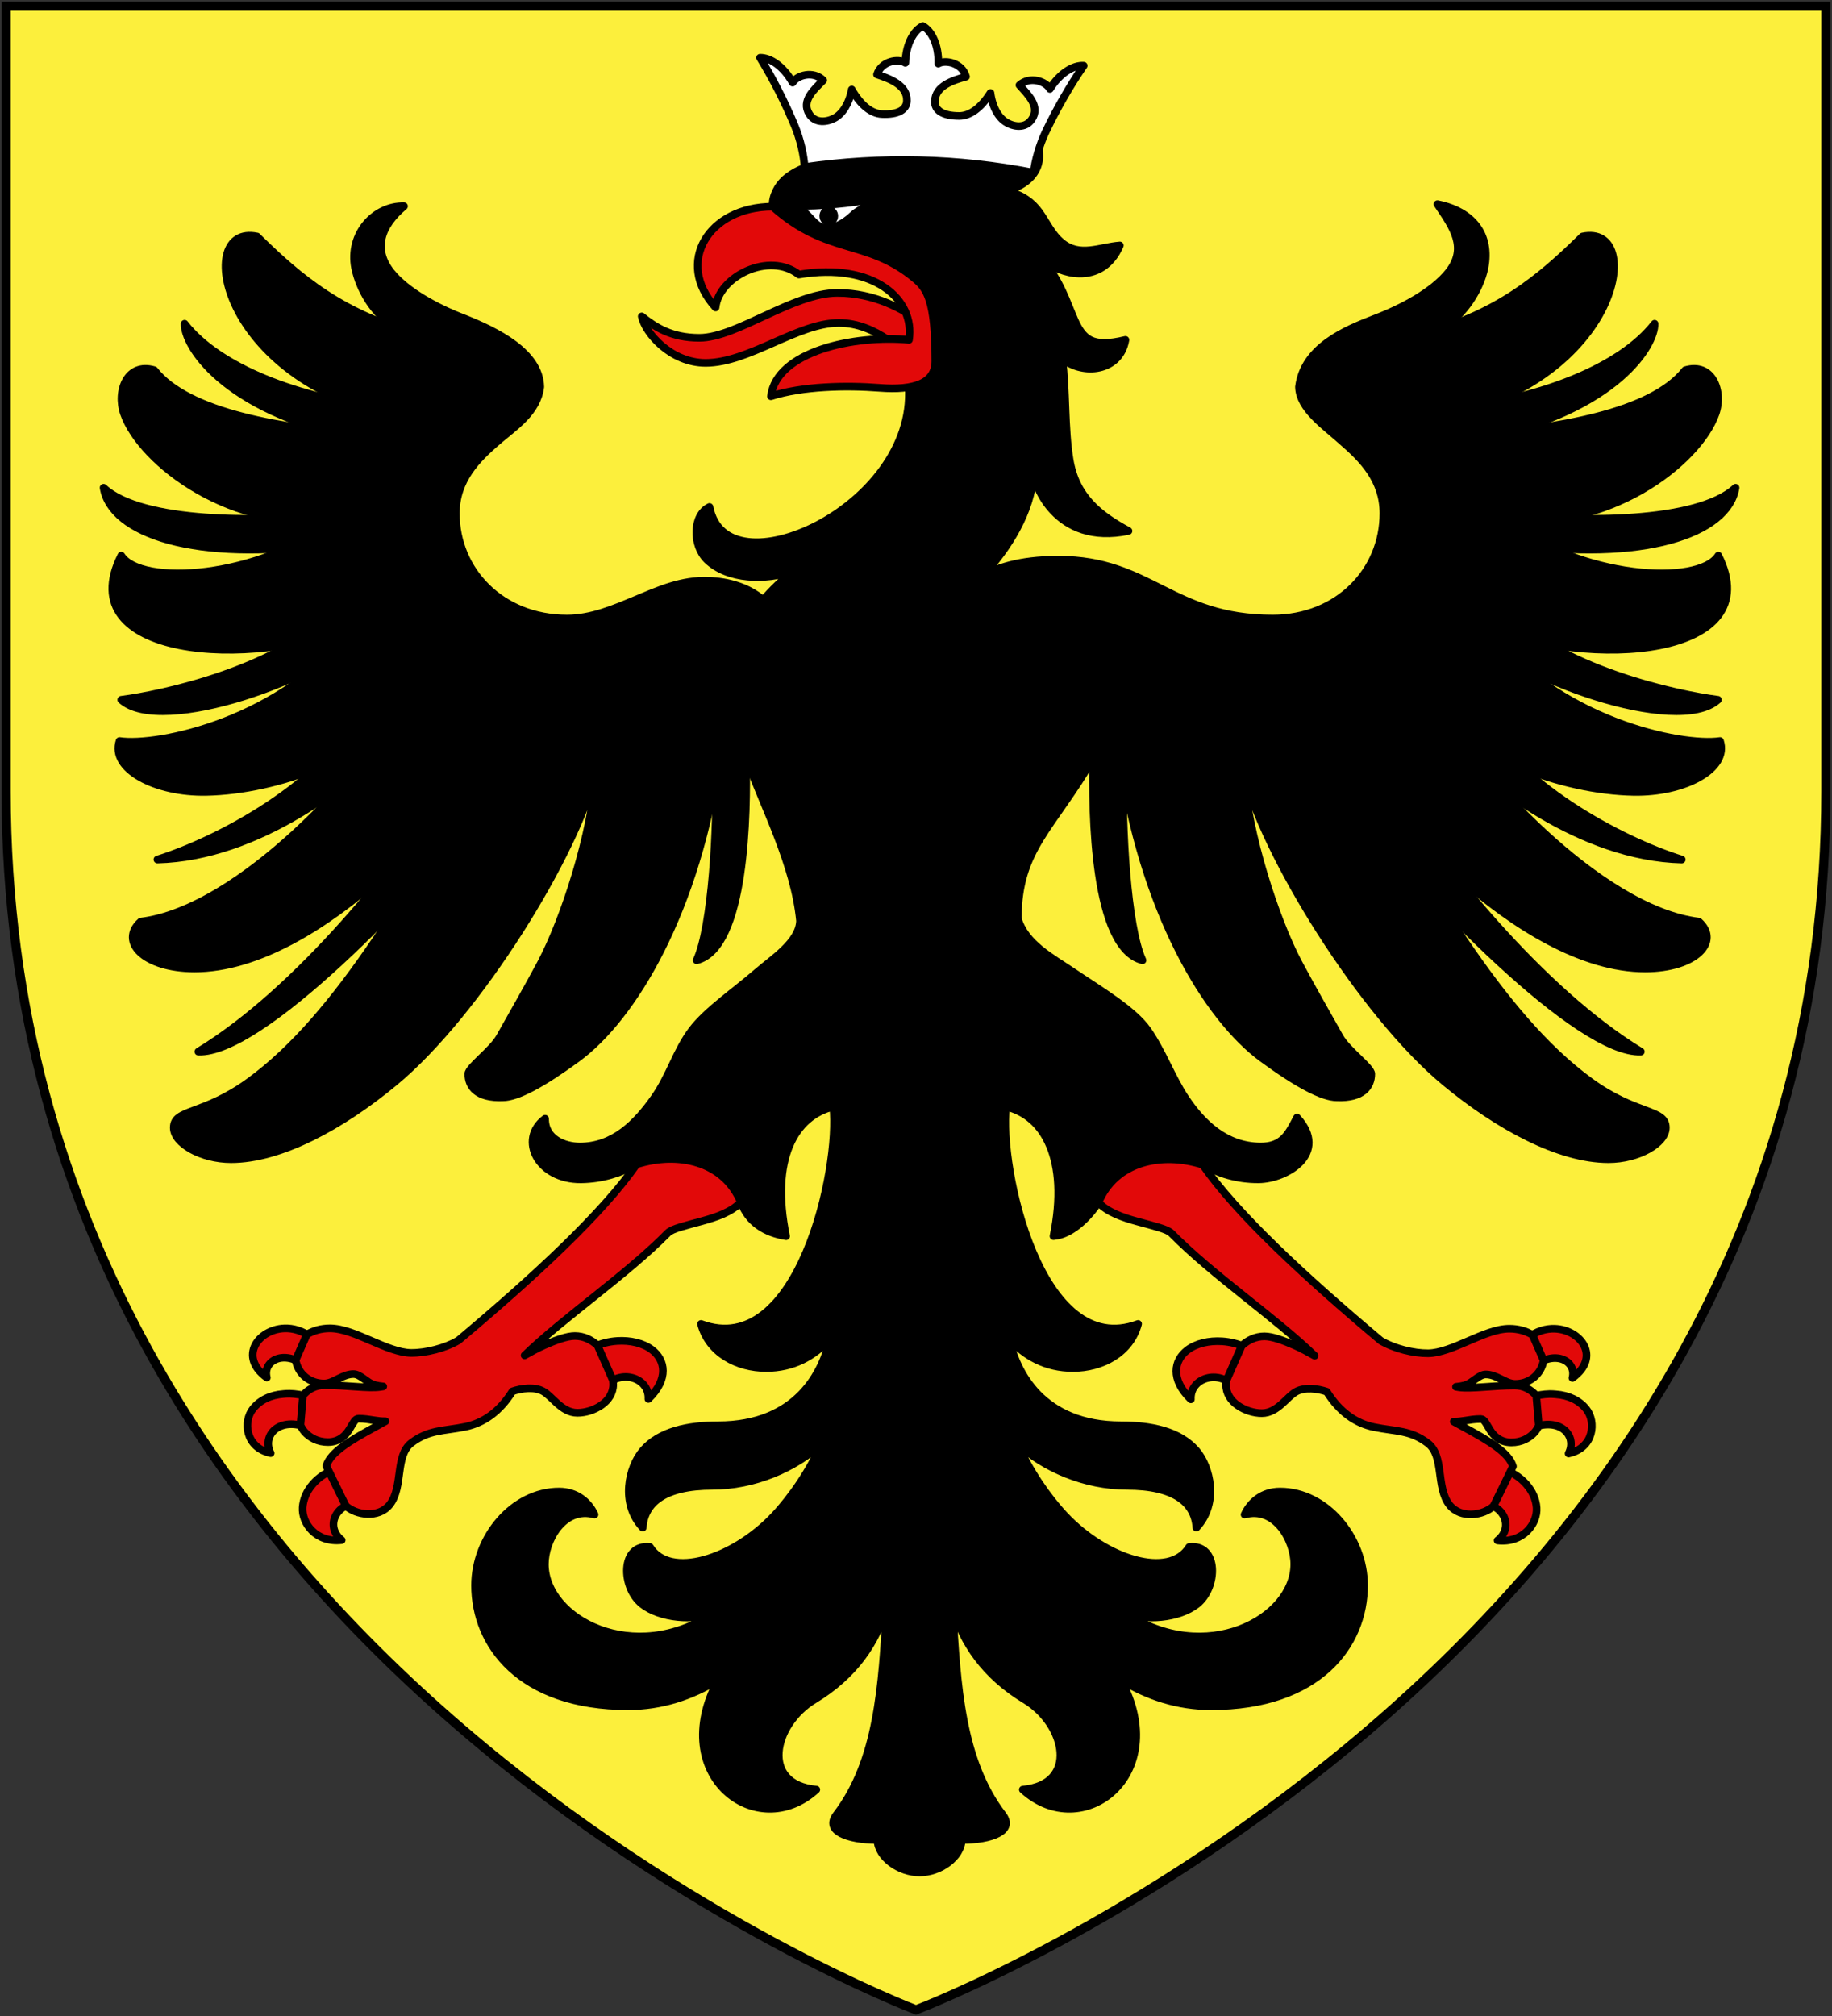 <?xml version="1.0" encoding="UTF-8" standalone="no"?>
<svg
   width="600"
   height="660"
   version="1.1"
   id="svg4"
   sodipodi:docname="arms.svg"
   inkscape:version="1.1 (c68e22c387, 2021-05-23)"
   xmlns:inkscape="http://www.inkscape.org/namespaces/inkscape"
   xmlns:sodipodi="http://sodipodi.sourceforge.net/DTD/sodipodi-0.dtd"
   xmlns:xlink="http://www.w3.org/1999/xlink"
   xmlns="http://www.w3.org/2000/svg"
   xmlns:svg="http://www.w3.org/2000/svg">
  <rect width="100%" height="100%" fill="#333333" stroke="none"/>
  <defs
     id="defs8" />
  <sodipodi:namedview
     id="namedview6"
     pagecolor="#ffffff"
     bordercolor="#999999"
     borderopacity="1"
     inkscape:pageshadow="0"
     inkscape:pageopacity="0"
     inkscape:pagecheckerboard="0"
     showgrid="false"
     inkscape:zoom="0.8828121"
     inkscape:cx="129.69917"
     inkscape:cy="326.79661"
     inkscape:window-width="1920"
     inkscape:window-height="1009"
     inkscape:window-x="-8"
     inkscape:window-y="-8"
     inkscape:window-maximized="1"
     inkscape:current-layer="svg4" />
  <path
     fill="#FFF"
     stroke="#000"
     stroke-width="3"
     d="m2,2v257c0,286 298,399 298,399c0,0 298-113 298-399V2z"
     id="path2"
     style="fill:#fcef3c;fill-opacity:1" />
  <g
     id="g7515">
    <path
       d="m 210.175,103.588 c 4.484,3.591 9.777,7.011 18.87,7.011 12.27,0 30.615,-14.706 45.214,-14.706 12.121,0 21.633,5.276 27.896,9.944 l -1.926,13.824 c -3.83,-4.104 -13.188,-13.936 -25.503,-13.936 -13.529,0 -29.441,13.081 -43.625,13.081 -11.382,0 -19.842,-9.789 -20.925,-15.219 z"
       fill="#e20909"
       stroke="#000000"
       stroke-linecap="round"
       stroke-linejoin="round"
       stroke-width="2.5"
       id="path2-4" />
    <use
       height="100%"
       transform="matrix(-1,0,0,1,602.346,2.9539985e-6)"
       width="100%"
       xlink:href="#a"
       id="use7"
       x="0"
       y="0"
       style="stroke-width:1;fill:#000000;fill-opacity:1" />
    <g
       id="g7494">
      <use
         height="100%"
         transform="matrix(-1,0,0,1,602.482,2.9539985e-6)"
         width="100%"
         xlink:href="#b"
         id="use9"
         x="0"
         y="0"
         style="stroke-width:1;fill:#000000;fill-opacity:1" />
      <g
         id="g6888">
        <path
           d="m 272.905,362.318 c -6.261,1.522 -11.441,5.796 -14.35,12.751 -3.002,7.177 -3.661,17.051 -1.1,29.649 -6.926,-1.133 -12.322,-4.535 -14.821,-11.164 l -34.151,-12.349 c -5.172,2.795 -11.219,4.817 -18.226,4.889 -13.928,0.143 -20.811,-13.021 -11.734,-19.845 -0.051,6.636 6.361,9.093 11.313,9.107 11.152,0.033 18.602,-7.623 24.513,-16.01 5.037,-7.147 7.156,-15.272 12.257,-22.052 4.838,-6.431 14.054,-12.637 21.474,-19.077 4.966,-4.31 13.762,-9.841 13.932,-16.778 -1.793,-18.239 -11.433,-36.489 -17.713,-53.402 C 121.325,291.068 69.373,175.606 129.459,107.238 122.331,102.708 117.764,94.784 116.299,87.736 c -2.211,-11.221 6.479,-20.483 16.027,-20.228 -7.694,6.48 -10.209,14.023 -4.294,21.571 5.112,6.393 15.082,11.776 24.196,15.244 10.257,4.105 24.485,10.999 24.722,22.338 -0.968,8.294 -8.515,13.092 -13.932,17.738 -6.893,5.912 -13.721,12.811 -13.721,23.681 0,18.689 14.842,34.418 36.348,34.418 7.983,0 15.131,-3.057 22.523,-6.136 7.392,-3.079 15.025,-6.593 23.987,-6.232 6.423,0.258 12.829,2.05 17.809,6.328 2.779,-3.289 6.09,-6.423 9.846,-9.491 -9.076,3.154 -21.376,2.897 -28.179,-3.644 -4.99,-4.798 -4.767,-14.726 0.735,-17.353 1.389,7.111 6.146,10.643 12.674,11.408 6.527,0.766 14.804,-1.338 22.838,-5.561 15.989,-8.405 30.895,-25.264 29.748,-44.963 30.484,-39.989 -45.34,-40.403 -44.577,-59.191 -0.191,-3.325 1.567,-6.766 4.039,-8.976 2.592,-2.316 6.25,-4.016 10.579,-5.178 19.373,-6.097 45.388,2.593 57.615,-1.724 4.661,-2.363 8.85,-4.798 10.266,-10.259 l -3.3e-4,9e-5 c 8.299,7.481 5.69,18.064 -6.076,20.899 5.422,1.332 8.668,3.911 10.895,7 2.414,3.349 3.968,7.155 7.333,9.97 5.917,4.949 12.445,1.466 19.064,0.96 -2.898,6.744 -8.017,9.301 -13.303,9.203 -4.521,-0.084 -8.811,-2.071 -12.046,-4.41 5.746,6.395 8.016,14.012 10.475,19.558 1.345,3.034 2.817,5.413 5.238,6.615 2.42,1.202 5.842,1.319 11.471,-0.048 -0.996,5.717 -4.999,8.571 -9.376,9.253 -4.018,0.626 -8.236,-0.654 -11.313,-2.973 1.332,10.26 0.671,22.472 2.41,32.982 1.965,11.876 9.389,17.952 19.275,23.296 -11.944,2.503 -19.781,-1.389 -24.618,-6.519 -4.033,-4.278 -5.71,-8.887 -6.494,-11.983 -0.821,12.222 -8.233,24.097 -16.76,33.267 4.438,-2.421 11.525,-5.368 24.931,-5.368 15.139,0 24.444,4.881 34.044,9.682 9.6,4.801 19.494,9.588 36.141,9.588 21.506,0 36.244,-15.729 36.244,-34.418 0,-10.869 -6.728,-17.765 -13.618,-23.681 -5.391,-4.904 -13.89,-10.522 -14.038,-17.738 1.612,-12.889 14.941,-18.539 24.827,-22.338 9.114,-3.468 19.086,-8.85 24.198,-15.244 6.327,-8.049 1.423,-14.713 -3.666,-22.242 11.665,2.336 17.512,10.081 15.398,20.899 -1.465,7.046 -6.62,15.166 -13.745,19.696 10.189,25.356 38.037,32.094 30.543,76.094 l -45.91,76.4 c -35.024,2.693 -68.678,0.883 -99.052,-11.709 -13.364,23.05 -24.671,29.744 -24.671,52.454 2.25,8.205 11.32,12.992 17.495,17.161 9.43,6.366 20.423,12.807 25.037,19.462 4.903,7.073 7.796,15.322 12.255,22.052 5.667,8.554 13.362,15.855 24.513,16.01 7.43,0.103 9.323,-4.139 12.152,-9.491 10.694,11.752 -3.46,20.147 -12.572,20.228 -7.099,0.063 -13.114,-1.932 -18.331,-4.783 l -34.149,12.358 c -2.535,3.873 -8.304,10.525 -14.718,11.025 2.561,-12.574 1.798,-22.448 -1.204,-29.625 -2.91,-6.955 -7.985,-11.23 -14.317,-12.751 -2.381,20.163 11.312,83.088 43.233,71.118 -2.551,9.555 -11.889,14.432 -21.339,14.432 -8.787,0 -15.661,-3.782 -20.944,-9.672 2.33,10.726 10.636,28.413 36.71,28.413 9.814,0 19.169,1.91 24.64,8.292 4.612,5.381 7.456,17.267 0.021,25.223 -0.524,-8.07 -7.073,-13.68 -22.793,-13.68 -13.608,0 -27.087,-5.76 -35.836,-13.904 3.807,8.817 9.786,17.51 15.558,23.678 13.483,14.273 34.149,20.804 40.735,10.233 9.665,-1.06 9.477,13.245 2.521,18.735 -5.964,4.707 -17.129,5.515 -23.633,2.809 26.438,17.726 55.514,1.958 55.514,-15.902 0,-7.935 -6.319,-19.037 -16.279,-16.245 1.95,-4.234 5.958,-7.542 11.616,-7.542 15.153,0 27.518,15.061 27.518,30.734 0,19.391 -14.72,39.554 -50.124,39.554 -10.849,0 -20.692,-3.266 -29.516,-8.648 16.916,31.227 -12.696,53.727 -32.123,35.947 18.412,-1.705 14.062,-21.367 0.735,-29.432 -13.189,-7.981 -20.327,-18.598 -23.78,-30.393 1.458,25.999 2.889,50.369 16.447,68.071 4.063,5.305 -3.709,8.245 -13.408,8.245 -0.193,5.611 -7.093,10.642 -13.81,10.642 -6.717,3e-5 -13.617,-5.031 -13.81,-10.642 -9.699,0 -17.472,-2.94 -13.408,-8.245 13.558,-17.702 14.99,-42.072 16.447,-68.071 -3.453,11.796 -10.591,22.412 -23.78,30.393 -13.327,8.065 -17.677,27.727 0.735,29.432 -19.427,17.78 -49.039,-4.72 -32.123,-35.947 -8.824,5.382 -18.666,8.648 -29.516,8.648 -35.404,0 -50.124,-20.163 -50.124,-39.554 0,-15.672 12.365,-30.734 27.518,-30.734 5.659,0 9.667,3.308 11.616,7.542 -9.961,-2.793 -16.279,8.309 -16.279,16.245 0,17.86 29.076,33.628 55.514,15.902 -6.505,2.706 -17.669,1.898 -23.633,-2.809 -6.956,-5.49 -7.144,-19.795 2.521,-18.735 6.586,10.571 27.252,4.039 40.735,-10.233 5.773,-6.168 11.752,-14.862 15.558,-23.678 -8.749,8.144 -22.228,13.904 -35.836,13.904 -15.72,0 -22.269,5.61 -22.793,13.68 -7.435,-7.956 -4.591,-19.842 0.021,-25.223 5.471,-6.383 14.826,-8.292 24.64,-8.292 26.074,0 34.379,-17.687 36.71,-28.413 -5.283,5.89 -12.157,9.672 -20.944,9.672 -9.45,0 -18.788,-4.878 -21.339,-14.432 31.921,11.969 45.614,-50.956 43.303,-71.118"
           fill="#2b5df2"
           stroke="#000000"
           stroke-linecap="round"
           stroke-linejoin="round"
           stroke-width="2.5"
           id="path4"
           style="fill:#000000;fill-opacity:1" />
        <path
           id="a"
           d="m 234.452,250.721 c 0.598,19.942 -1.232,52.73 -6.285,63.66 16.094,-4.046 16.554,-48.312 16.132,-66.344 M 112.206,197.977 c -20.548,21.489 -59.666,29.467 -72.491,31.121 13.216,12.014 67.003,-7.451 78.657,-21.887 m 0.642,25.103 c -13.113,24.605 -47.529,42.837 -67.461,49.087 33.019,-0.792 64.547,-25.404 79.403,-41.417 m 14.456,19.942 c -14.387,22.354 -47.427,64.29 -80.451,84.368 20.31,0.786 70.828,-51.041 96.373,-83.601 m -57.535,-92.297 c -16.929,2.506 -57.471,3.018 -69.875,-8.721 2.438,15.215 30.419,24.554 73.612,18.296 m 17.375,-44.459 c -26.985,-3.119 -53.251,-13.111 -64.457,-27.53 -0.206,6.974 12.329,28.007 55.302,37.277"
           fill="#2b5df2"
           stroke="#000000"
           stroke-linecap="round"
           stroke-linejoin="round"
           stroke-width="2.5"
           style="fill:#000000;fill-opacity:1" />
        <path
           id="b"
           d="M 138.736,109.915 C 112.427,103.463 97.82,90.856 84.181,77.426 63.467,73.007 71.67,124.177 129.955,136.419 m -8.034,6.156 c -29.301,-2.154 -60.368,-7.301 -71.37,-21.374 -8.83,-2.655 -12.553,6.812 -9.936,14.254 5.626,16 35.675,39.174 70.096,34.308 m 0,0 c -26.309,20.109 -64.688,22.087 -70.996,12.141 -16.745,33.206 42.081,37.573 77.162,22.657 -24.015,31.705 -65.355,39.878 -77.722,38.046 -3.009,9.131 11.687,16.989 28.386,16.656 23.4,-0.467 54.401,-11.647 65.259,-30.005 -12.742,22.909 -54.053,68.468 -86.694,72.468 -7.261,6.495 1.009,15.34 17.599,15.34 40.99,0 89.21,-55.066 100.914,-77.727 -29.732,50.936 -53.375,93.132 -82.77,114.657 -15.357,11.245 -24.945,8.951 -24.945,15.202 0,5.084 8.961,10.308 18.779,10.308 16.156,0 36.129,-10.841 53.489,-25.225 27.295,-22.616 59.677,-75.027 66.103,-102.025 -1.362,20.959 -10.683,49.025 -18.018,62.893 -3.443,6.51 -10.476,18.908 -13.555,24.343 -2.522,4.452 -10.329,9.935 -10.329,12.089 0,4.089 2.764,8.029 11.313,7.67 4.684,0 12.976,-4.44 24.36,-12.782 17.897,-13.114 39.373,-47.651 46.722,-100.612"
           fill="#2b5df2"
           stroke="#000000"
           stroke-linecap="round"
           stroke-linejoin="round"
           stroke-width="2.5"
           style="fill:#000000;fill-opacity:1" />
      </g>
    </g>
    <path
       d="m 299.501,91.106 c 4.096,3.378 6.827,7.173 6.827,27.154 0,7.266 -7.005,9.578 -18.163,8.723 -11.174,-0.856 -25.337,-0.558 -35.676,2.75 1.836,-14.781 27.497,-20.158 45.214,-18.467 2.055,-13.215 -11.469,-25.517 -36.059,-21.374 -9.845,-7.683 -26.317,0.768 -27.278,10.773 -13.447,-14.7 -2.357,-33.002 18.683,-33.002 17.938,16.013 30.694,10.448 46.451,23.443 z"
       fill="#fcef3c"
       stroke="#000000"
       stroke-linecap="round"
       stroke-linejoin="round"
       stroke-width="2.5"
       id="path12"
       style="fill:#e20909;fill-opacity:1" />
    <path
       d="m 253.421,67.028 c 18.072,1.601 35.349,-2.228 52.539,-5.155 -7.515,0.744 -21.996,4.068 -26.617,8.538 -2.818,2.725 -7.449,5.391 -10.75,3.735 -2.45,-1.229 -4.193,-4.508 -6.377,-5.495 -2.184,-0.988 -4.809,0.316 -8.795,-1.623 z"
       style="fill:#ffffff;fill-rule:evenodd;stroke:#000000;stroke-width:2.5;stroke-linecap:round;stroke-linejoin:round;fill-opacity:1"
       id="path14" />
    <path
       id="c"
       d="m 96.596,104.611 c 9.326,10.562 26.044,16.754 39.089,21.345 4.055,1.125 2.145,-2.676 2.145,-2.676 -13.987,-2.767 -29.93,-11.346 -41.234,-18.669 z m -29.121,38.637 c 13.288,13.007 33.059,14.521 50.763,15.331 l 1.195,-2.963 c -18.66,1.584 -36.589,-3.097 -51.958,-12.368 z m 46.007,44.903 c -14.517,9.226 -36.119,13.948 -53.025,11.662 15.887,5.942 39.443,-0.378 53.654,-8.882 z m 15.554,26.949 c -12.12,13.686 -31.069,26.647 -52.342,30.828 20.608,0.027 41.007,-13.01 56.272,-30.052 -0.458,-2.171 -1.551,-0.974 -3.93,-0.776 z m 16.166,21.912 c -13.014,23.09 -32.331,38.876 -52.377,54.36 24.127,-12.186 47.412,-36.246 55.205,-52.922 2e-5,0 -2.828,-1.438 -2.828,-1.438 z m 67.88,9.3 c -3.468,26.895 -9.082,51.339 -23.465,72.384 18.138,-17.338 22.376,-44.904 26.398,-72.288 l -2.933,-0.096 z m -38.863,1.726 c -9.331,35.283 -30.075,62.252 -59.709,92.805 45.782,-38.156 55.99,-67.566 63.166,-92.422 z"
       style="stroke-width:1" />
    <use
       height="100%"
       transform="matrix(-1,0,0,1,598.826,2.9539985e-6)"
       width="100%"
       xlink:href="#c"
       id="use17"
       x="0"
       y="0"
       style="stroke-width:1" />
    <path
       d="m 371.825,230.295 c 11.509,14.272 -1.845,25.874 -13.641,17.742 m 30.083,-17.742 c 12.005,14.887 -2.34,27.744 -14.437,17.437 m 35.494,-16.411 c 14.047,16.931 -6.136,30.735 -17.294,15.211 m 40.884,-16.579 c 14.998,16.931 -6.551,30.735 -18.465,15.211 m 44.871,-121.89 c 9.557,-5.593 19.629,9.847 10.141,15.198 11.866,-1.724 18.55,15.3 6.3,15.581 22.153,3.652 23.455,20.865 7.34,23.531 16.77,9.147 7.159,26.869 -6.951,17.923 m 3.863,1.983 c 14.069,13.492 -0.637,27.656 -12.076,15.109 12.028,15.056 -3.985,23.292 -13.539,9.488 14.998,16.931 -5.124,30.395 -17.038,14.871 m -206.703,-6.663 c -11.509,14.272 1.845,25.874 13.641,17.742 m -30.082,-17.742 c -12.005,14.887 1.796,27.065 13.893,16.757 m -34.95,-15.731 c -14.047,16.931 6.136,30.735 17.294,15.211 m -40.884,-16.579 c -14.998,16.931 6.551,30.735 18.465,15.211 M 143.164,123.274 c -9.557,-5.593 -19.629,9.847 -10.141,15.198 -11.866,-1.724 -18.55,15.3 -6.3,15.581 -20.695,1.634 -19.774,18.456 -6.209,22.767 m 12.918,34.323 c -12.028,15.056 5.099,24.748 14.653,10.944 -14.998,16.931 9.572,23.39 21.486,7.866 m -47.492,-32.195 c -14.069,13.492 -1.048,27.218 10.391,14.671 m -11.956,-35.609 c -16.77,9.147 -8.29,27.632 5.82,18.687"
       fill="#2b5df2"
       stroke-width="2.5"
       id="path19"
       style="stroke:#000000;stroke-linecap:round;stroke-linejoin:round;fill:#000000;fill-opacity:1" />
    <ellipse
       cx="271.433"
       cy="70.716"
       rx="1.805"
       ry="1.951"
       stroke-width="2.5"
       id="ellipse21"
       style="stroke:#000000;stroke-linecap:round;stroke-linejoin:round" />
    <g
       id="g6546">
      <path
         d="m 509.229,435.008 c 8.601,0.32 15.181,9.287 5.761,16.107 1.351,-5.299 -5.022,-9.043 -11.837,-4.41 -2.783,-1.07 -4.704,-5.965 -2.724,-8.724 2.794,-2.214 5.932,-3.079 8.799,-2.972 z m -108.943,4.123 c 2.596,0.172 5.2,0.798 7.542,1.917 4.491,3.899 2.631,11.249 -3.352,13.23 -5.288,-6.219 -14.821,-3.156 -14.456,3.835 -6.778,-6.557 -5.535,-12.76 -1.152,-16.107 2.883,-2.201 7.091,-3.164 11.418,-2.876 z m 107.267,17.257 c 0.678,-0.014 1.349,0.05 1.99,0.096 4.278,0.309 7.724,2.027 9.952,4.794 3.386,4.206 2.529,12.751 -5.761,14.573 3.013,-5.943 -2.988,-12.173 -12.256,-8.245 -2.99,-1.887 -3.491,-7.355 -0.419,-10.163 2.278,-0.648 4.459,-1.014 6.495,-1.055 z m -15.818,24.352 c 6.664,2.096 11.144,7.359 11.523,12.847 0.36,5.214 -4.384,11.691 -12.78,10.738 5.796,-4.565 1.656,-12.94 -6.914,-12.176 -2.543,-5.338 1.99,-11.711 8.171,-11.409 z M 93.149,434.894 c -8.601,0.32 -15.181,9.287 -5.761,16.107 -1.351,-5.299 5.022,-9.043 11.837,-4.41 2.783,-1.07 4.704,-5.965 2.724,-8.724 -2.794,-2.214 -5.932,-3.079 -8.799,-2.972 z m 108.943,4.123 c -2.596,0.172 -5.2,0.798 -7.542,1.917 -4.491,3.899 -2.631,11.249 3.352,13.23 5.288,-6.219 14.821,-3.156 14.456,3.835 6.778,-6.557 5.535,-12.76 1.152,-16.107 -2.883,-2.201 -7.091,-3.164 -11.418,-2.876 z M 94.825,456.273 c -0.678,-0.014 -1.349,0.05 -1.99,0.096 -4.278,0.309 -7.724,2.027 -9.952,4.794 -3.386,4.206 -2.529,12.751 5.761,14.573 -3.013,-5.943 2.988,-12.173 12.256,-8.245 2.99,-1.887 3.491,-7.355 0.419,-10.163 -2.278,-0.648 -4.459,-1.014 -6.495,-1.055 z m 15.818,24.352 c -6.664,2.096 -11.144,7.359 -11.523,12.847 -0.36,5.214 4.384,11.691 12.78,10.738 -5.796,-4.565 -1.656,-12.94 6.914,-12.176 2.543,-5.338 -1.99,-11.711 -8.171,-11.409 z"
         fill="#fcef3c"
         stroke-width="2.5"
         id="path23"
         style="stroke:#000000;stroke-linecap:round;stroke-linejoin:round;fill:#e20909;fill-opacity:1" />
      <path
         d="m 452.243,438.942 c 4.362,2.578 10.734,4.15 15.504,4.101 3.815,-0.039 8.439,-1.991 13.094,-3.995 4.655,-2.003 9.335,-4.048 13.513,-4.048 2.796,-4e-5 5.488,0.745 7.542,2.024 l 3.666,8.362 c -0.861,4.708 -4.714,7.67 -9.323,7.67 -1.714,-5e-5 -3.259,-0.887 -4.819,-1.651 -1.56,-0.764 -3.127,-1.438 -4.819,-1.438 -1.035,-2e-5 -2.088,0.62 -3.247,1.438 -1.16,0.818 -2.326,1.804 -3.876,2.184 -0.783,0.192 -1.686,0.361 -2.619,0.426 0.343,0.066 0.716,0.11 1.048,0.16 3.787,0.564 11.332,-0.586 18.122,-0.586 3.032,-3e-5 5.516,1.412 7.123,3.356 l 0.838,9.8 c -0.374,0.741 -0.79,1.482 -1.362,2.131 -1.701,1.932 -4.342,3.356 -7.647,3.356 -1.935,-6e-5 -3.387,-0.609 -4.504,-1.385 -1.117,-0.776 -1.903,-1.786 -2.514,-2.77 -0.611,-0.984 -1.089,-1.889 -1.571,-2.557 -0.482,-0.668 -0.877,-0.959 -1.467,-0.959 -1.911,-5e-5 -3.456,0.264 -5.133,0.533 -1.138,0.182 -2.301,0.328 -3.666,0.32 1.272,0.696 2.512,1.391 3.771,2.077 3.695,2.013 7.261,4.03 10.056,6.072 2.795,2.042 4.87,4.171 5.552,6.498 l -6.39,13.049 c -1.692,1.505 -4.32,2.562 -7.018,2.663 -2.699,0.101 -5.478,-0.726 -7.333,-3.036 -2.301,-2.866 -2.724,-7.017 -3.247,-10.866 -0.523,-3.849 -1.217,-7.349 -3.876,-9.374 -2.844,-2.166 -5.461,-3.126 -8.276,-3.728 -2.815,-0.602 -5.835,-0.832 -9.323,-1.545 -5.97,-1.22 -11.283,-4.887 -15.503,-11.611 -2.905,-1.003 -7.204,-1.578 -10.056,0 -1.487,0.823 -2.978,2.517 -4.714,4.048 -1.736,1.531 -3.837,2.983 -6.495,2.983 -2.639,-5e-5 -5.563,-0.916 -7.856,-2.503 -2.294,-1.587 -3.876,-3.923 -3.876,-6.818 2e-5,-0.45 0.073,-0.882 0.105,-1.332 l 5.028,-11.398 c 1.988,-1.849 4.521,-3.089 7.438,-3.089 2.552,-3e-5 6.217,1.344 9.952,2.983 2.414,1.059 4.4,2.205 6.495,3.356 -12.732,-12.375 -33.228,-26.206 -46.929,-40.107 -0.691,-0.701 -2.214,-1.317 -4.19,-1.917 -1.976,-0.6 -4.408,-1.233 -6.914,-1.917 -4.761,-1.3 -9.758,-2.99 -12.78,-6.232 5.542,-13.381 20.646,-16.67 34.15,-12.357 11.071,15.973 33.37,36.662 58.348,57.63 z m -209.611,-45.388 c -3.022,3.242 -8.019,4.932 -12.78,6.232 -2.505,0.684 -4.938,1.317 -6.914,1.917 -1.976,0.6 -3.499,1.216 -4.19,1.917 -13.701,13.901 -34.197,27.732 -46.929,40.107 2.095,-1.151 4.081,-2.296 6.495,-3.356 3.734,-1.639 7.4,-2.983 9.952,-2.983 2.916,0 5.45,1.24 7.437,3.089 l 5.028,11.398 c 0.032,0.449 0.105,0.882 0.105,1.332 0,2.895 -1.582,5.23 -3.876,6.818 -2.294,1.587 -5.217,2.503 -7.857,2.503 -2.658,0 -4.759,-1.451 -6.495,-2.983 -1.736,-1.531 -3.227,-3.225 -4.714,-4.048 -2.852,-1.578 -7.151,-1.003 -10.056,0 -4.221,6.725 -9.533,10.392 -15.503,11.611 -3.488,0.712 -6.508,0.942 -9.323,1.545 -2.815,0.602 -5.431,1.562 -8.276,3.728 -2.659,2.025 -3.353,5.526 -3.876,9.374 -0.523,3.848 -0.947,8 -3.247,10.866 -1.855,2.31 -4.634,3.137 -7.333,3.036 -2.699,-0.101 -5.327,-1.158 -7.018,-2.663 l -6.39,-13.049 c 0.682,-2.327 2.757,-4.456 5.552,-6.498 2.795,-2.042 6.362,-4.059 10.056,-6.072 1.259,-0.686 2.499,-1.381 3.771,-2.077 -1.365,0.009 -2.528,-0.138 -3.666,-0.32 -1.677,-0.268 -3.222,-0.533 -5.133,-0.533 -0.589,0 -0.984,0.291 -1.467,0.959 -0.482,0.668 -0.96,1.573 -1.571,2.557 -0.611,0.984 -1.397,1.994 -2.514,2.77 -1.117,0.776 -2.57,1.385 -4.504,1.385 -3.305,0 -5.946,-1.424 -7.647,-3.356 -0.571,-0.649 -0.988,-1.39 -1.362,-2.131 l 0.838,-9.8 c 1.607,-1.943 4.091,-3.356 7.123,-3.356 6.791,0 14.335,1.15 18.122,0.586 0.332,-0.049 0.704,-0.094 1.048,-0.16 -0.933,-0.065 -1.836,-0.234 -2.619,-0.426 -1.55,-0.38 -2.716,-1.366 -3.876,-2.184 -1.16,-0.818 -2.212,-1.438 -3.247,-1.438 -1.692,0 -3.259,0.674 -4.819,1.438 -1.56,0.764 -3.105,1.651 -4.819,1.651 -4.609,0 -8.462,-2.962 -9.323,-7.67 l 3.666,-8.362 c 2.054,-1.279 4.746,-2.024 7.542,-2.024 4.178,0 8.858,2.045 13.513,4.048 4.655,2.003 9.279,3.956 13.094,3.995 4.77,0.048 11.142,-1.523 15.503,-4.101 24.977,-20.969 47.276,-41.657 58.348,-57.63 13.503,-4.313 28.608,-1.024 34.15,12.357 z"
         fill="#fcef3c"
         stroke-width="2.5"
         id="path25"
         style="stroke:#000000;stroke-linecap:round;stroke-linejoin:round;fill:#e20909;fill-opacity:1" />
    </g>
    <path
       d="m 263.163,278.525 c 0,0 5.207,10.774 9.478,15.047 2.46,2.46 5.164,8.874 5.119,16.4 m -26.224,49.279 c 0,0 15.179,-24.398 30.483,-3.739 m 78.006,-148.984 c 6.041,-3.366 12.082,-1.695 18.123,-0.684 m -39.805,113.711 c 7.695,4.52 15.534,8.647 21.299,18.467 M 345.068,223.968 c -10.251,-4.138 -25.497,8.192 -32.696,18.809 m 150.597,-59.677 c -2.933,28.241 -37.032,41.262 -57.544,37.277 m -265.942,-37.277 c 2.933,28.241 37.032,41.262 57.544,37.277 M 303.965,178.997 c 15.373,-11.746 24.511,-27.881 25.222,-41.552 m -27.961,240.212 v 59.825 m 0,151.901 v -56.77 m 29.23,-94.418 c -13.755,-15.188 -16.673,-44.506 -14.514,-59.135 m 17.256,93.48 c -5.946,-6.026 -10.173,-13.921 -11.62,-23.03 m 45.531,100.437 C 339.071,532.9 321.417,494.467 314.571,470.884 m -42.687,-32.689 c 13.755,-15.188 16.673,-44.506 14.514,-59.135 m -17.256,93.48 c 5.946,-6.026 10.173,-13.921 11.62,-23.03 M 235.232,549.947 c 28.038,-17.047 45.692,-55.479 52.538,-79.062"
       fill="none"
       stroke-width="2.5"
       id="path27"
       style="stroke:#000000;stroke-linecap:round;stroke-linejoin:round" />
    <path
       d="m 263.507,54.684 c 25.117,-3.587 50.128,-3.027 75.029,1.842 0.407,-3.871 1.898,-9.073 3.906,-13.307 3.504,-7.387 7.965,-15.131 12.481,-21.724 -3.311,-0.218 -7.736,2.338 -11.073,7.621 -1.22,-2.428 -6.481,-4.361 -9.971,-1.253 2.799,3.148 6.967,7.033 3.992,11.275 -2.13,3.037 -5.958,2.41 -8.5,0.794 -2.28,-1.451 -4.341,-4.721 -4.977,-9.508 -3.293,5.199 -6.963,7.542 -10.218,7.543 -5.435,9.9e-4 -8.078,-1.849 -8.005,-4.783 0.129,-5.149 6.118,-6.937 10.208,-8.089 -1.215,-4.472 -6.701,-5.653 -9.067,-4.264 0.114,-6.217 -2.19,-10.723 -5.092,-12.305 -2.978,1.437 -5.51,5.825 -5.712,12.04 -2.292,-1.504 -7.832,-0.593 -9.273,3.814 4.026,1.351 9.918,3.431 9.784,8.58 -0.076,2.933 -2.81,4.652 -8.238,4.384 -3.251,-0.161 -6.797,-2.68 -9.822,-8.035 -0.879,4.749 -3.103,7.915 -5.454,9.251 -2.621,1.49 -6.476,1.928 -8.449,-1.21 -2.755,-4.382 1.605,-8.058 4.561,-11.065 -3.328,-3.276 -8.681,-1.604 -10.022,0.762 -3.065,-5.44 -7.354,-8.211 -10.672,-8.155 4.175,6.806 8.236,14.759 11.36,22.309 1.79,4.328 3.015,9.596 3.224,13.482 z"
       fill="#fff03c"
       fill-rule="evenodd"
       stroke-width="2.5"
       id="path29"
       style="stroke:#000000;stroke-linecap:round;stroke-linejoin:round;fill:#ffffff;fill-opacity:1" />
  </g>
</svg>
